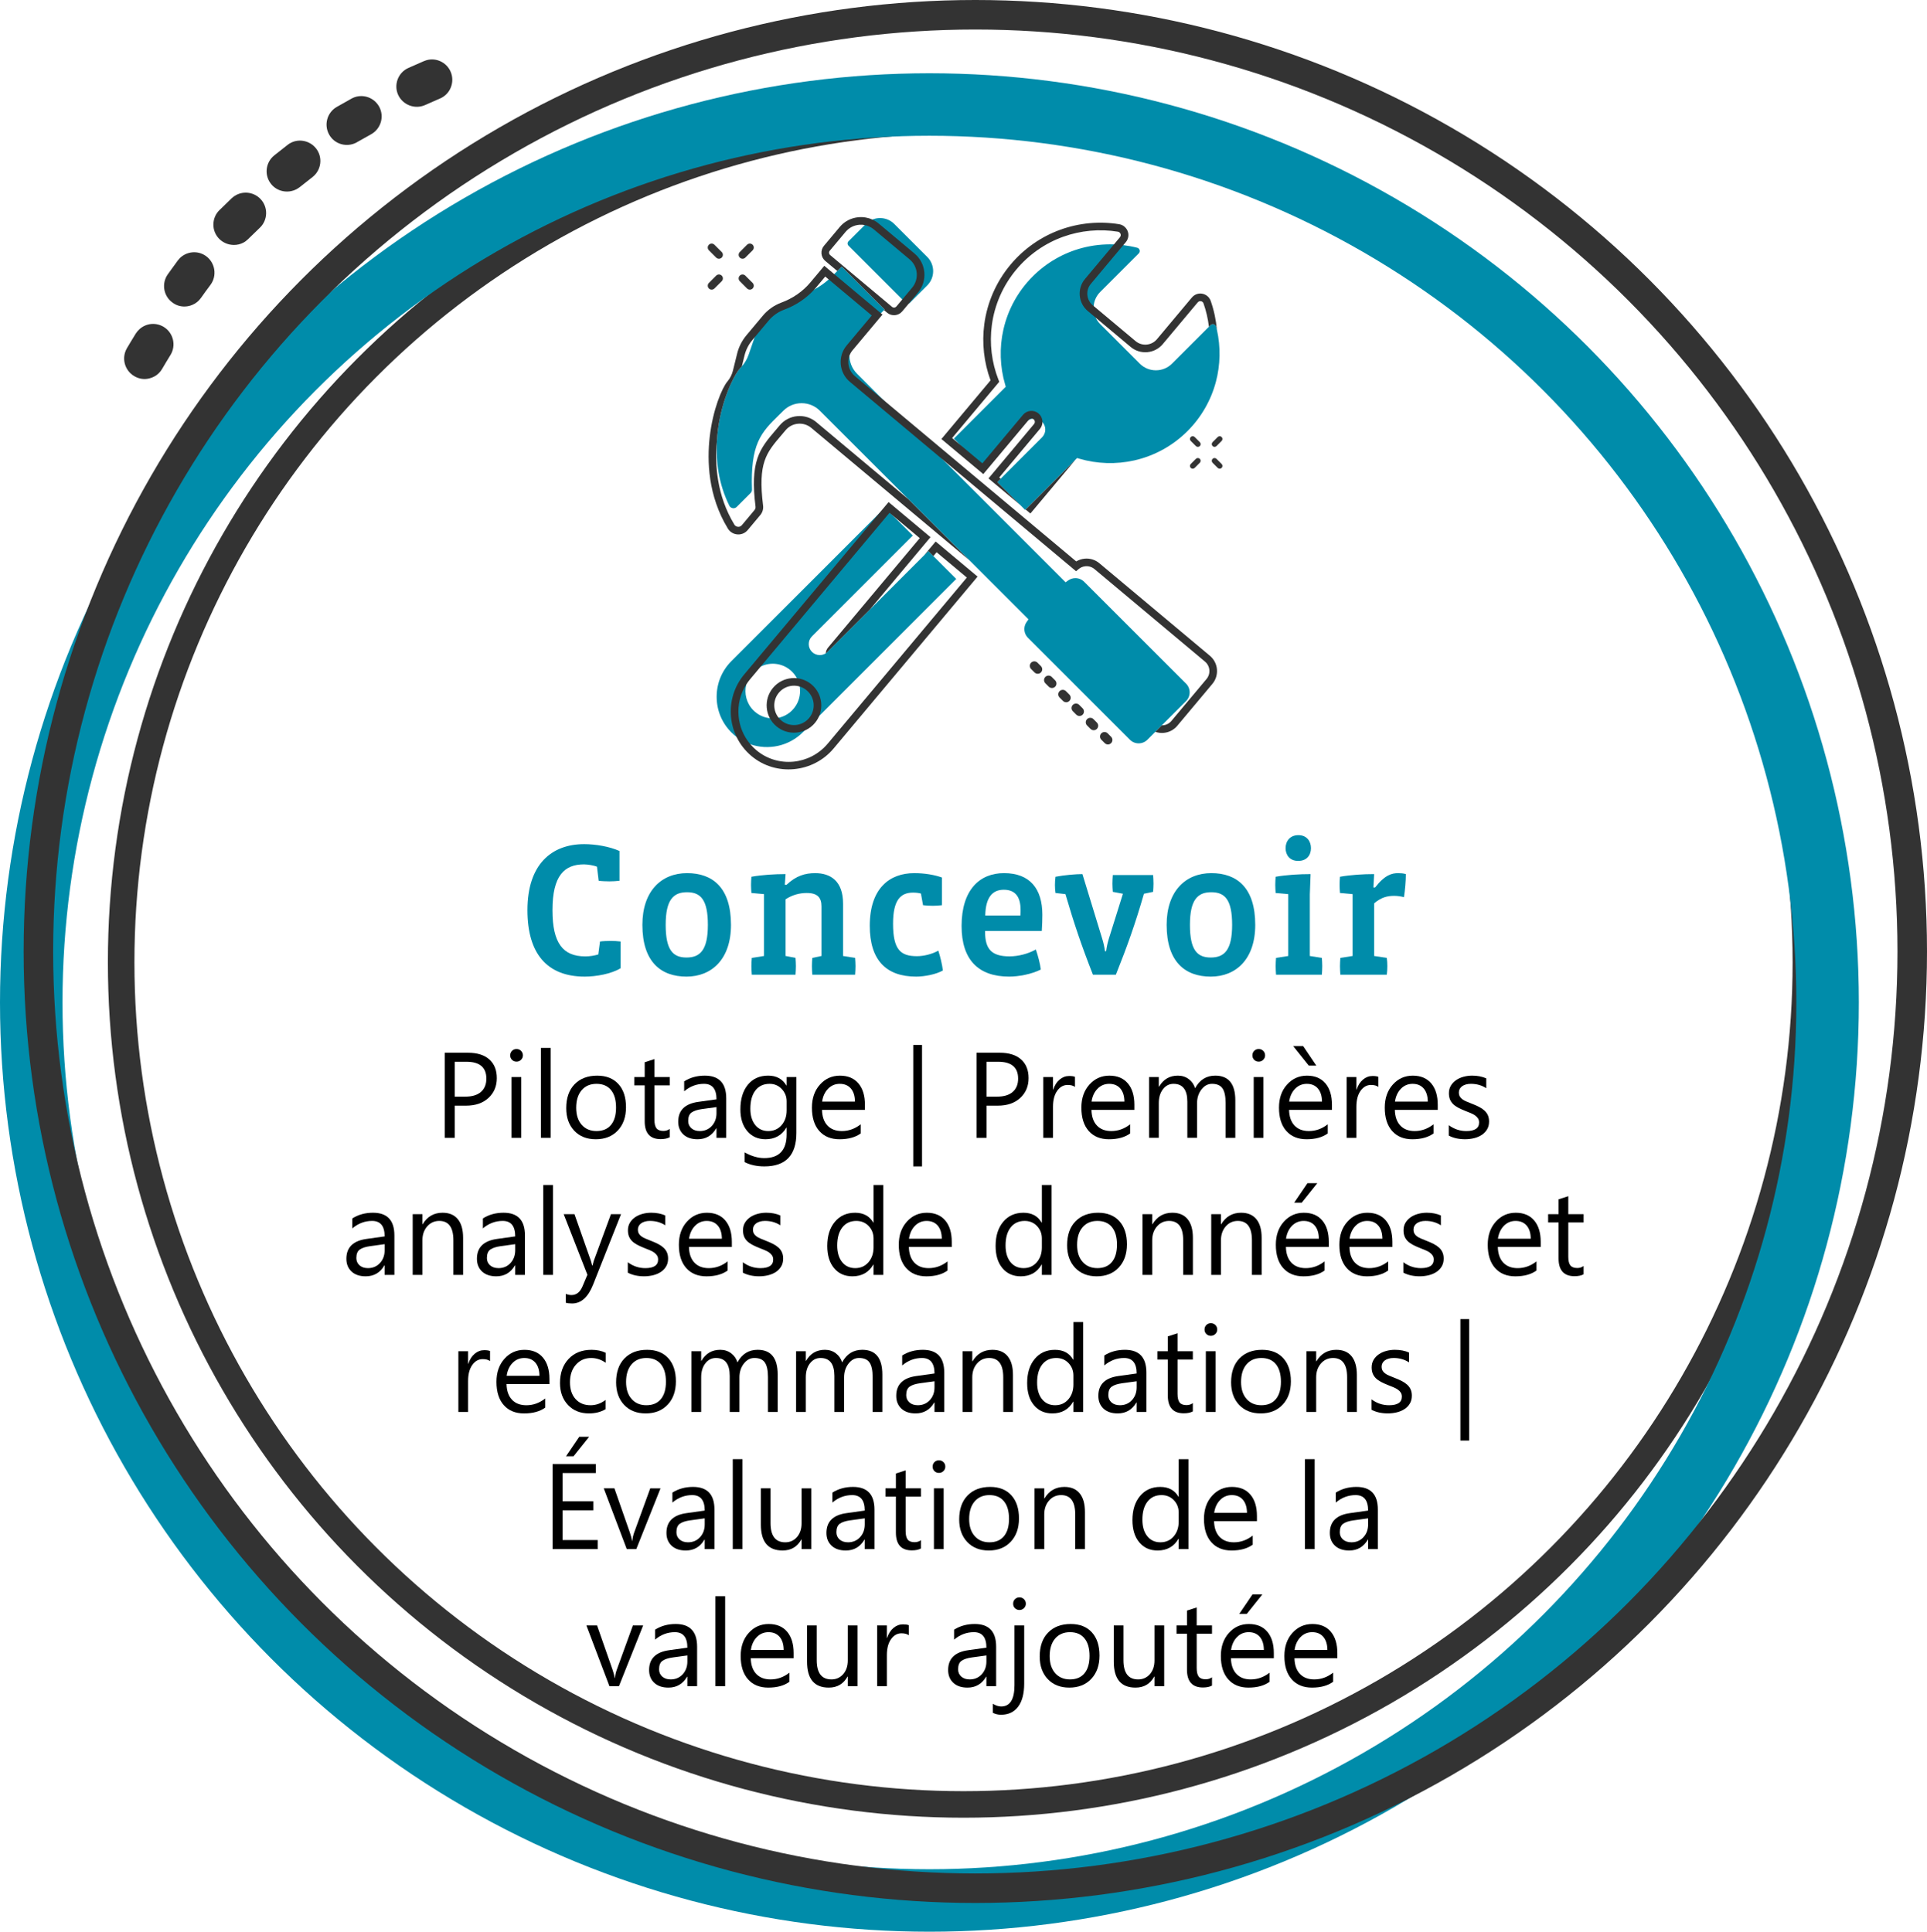 <?xml version="1.0" encoding="UTF-8"?>
<svg xmlns="http://www.w3.org/2000/svg" id="Ebene_2" data-name="Ebene 2" viewBox="0 0 222.053 222.642">
  <defs>
    <style>
      .cls-1 {
        fill: #008caa;
      }

      .cls-2 {
        fill: #333;
      }

      .cls-3 {
        stroke: #008caa;
        stroke-width: 7.202px;
      }

      .cls-3, .cls-4, .cls-5 {
        fill: none;
        stroke-miterlimit: 10;
      }

      .cls-4 {
        stroke-width: 3.402px;
      }

      .cls-4, .cls-5 {
        stroke: #333;
      }

      .cls-5 {
        stroke-width: 3.058px;
      }
    </style>
  </defs>
  <g>
    <path class="cls-2" d="M48.985,12.108c.573-.251,1.158-.51,1.731-.761,.056-.026,.111-.053,.155-.072,.496-.259,.884-.692,1.087-1.218,.225-.58,.218-1.224-.033-1.798-.469-1.079-1.68-1.65-2.807-1.311h0c-.095,.027-.193,.064-.281,.102-.594,.256-1.19,.522-1.775,.78-1.181,.524-1.716,1.921-1.183,3.104,.538,1.164,1.925,1.698,3.106,1.174h0Z"></path>
    <path class="cls-2" d="M41.057,16.438l.069-.043c.547-.307,1.095-.623,1.651-.928,1.128-.635,1.532-2.063,.906-3.189-.566-1.003-1.756-1.45-2.834-1.07-.118,.041-.241,.102-.355,.164-.57,.321-1.14,.642-1.686,.949-1.121,.647-1.516,2.077-.871,3.207,.614,1.093,2.004,1.489,3.119,.91h0Z"></path>
    <path class="cls-2" d="M34.161,21.811c.125-.07,.252-.148,.372-.239,.462-.366,.947-.747,1.48-1.166,1.018-.799,1.207-2.278,.407-3.296-.685-.873-1.904-1.159-2.891-.658-.144,.065-.273,.153-.396,.253-.556,.433-1.055,.83-1.528,1.204-1.011,.811-1.179,2.285-.368,3.295,.702,.886,1.943,1.118,2.923,.607h0Z"></path>
    <path class="cls-2" d="M26.929,28.233c.395,.004,.772-.086,1.11-.264,.202-.101,.384-.246,.55-.405l.129-.128c.41-.398,.82-.797,1.216-1.178,.94-.887,.983-2.38,.087-3.322-.714-.751-1.854-.949-2.776-.473-.202,.101-.38,.227-.545,.386-.421,.405-.854,.818-1.28,1.242l-.127,.119c-.449,.439-.695,1.024-.704,1.654s.237,1.222,.676,1.671c.45,.442,1.035,.688,1.666,.697h0Z"></path>
    <path class="cls-2" d="M21.654,35.291c.186-.035,.365-.082,.532-.162,.395-.165,.727-.443,.978-.799,.311-.441,.664-.932,1.094-1.503,.767-1.036,.55-2.511-.484-3.288-.833-.621-1.961-.618-2.797-.004-.19,.134-.348,.304-.49,.488-.449,.607-.829,1.131-1.156,1.598-.743,1.062-.493,2.524,.568,3.268,.505,.376,1.135,.514,1.755,.402h0Z"></path>
    <path class="cls-2" d="M17.252,43.603c.179-.047,.353-.115,.522-.204,.373-.199,.691-.5,.909-.884,.266-.462,.586-.98,.958-1.595,.682-1.096,.341-2.55-.764-3.235-.891-.545-2.001-.45-2.785,.237-.175,.157-.324,.329-.45,.527-.397,.639-.725,1.194-1.019,1.689-.649,1.123-.273,2.556,.848,3.215,.546,.326,1.178,.415,1.781,.25h0Z"></path>
  </g>
  <g>
    <circle class="cls-5" cx="111.029" cy="110.905" r="97.068"></circle>
    <circle class="cls-3" cx="107.099" cy="115.543" r="103.498"></circle>
    <circle class="cls-4" cx="112.388" cy="109.665" r="107.964"></circle>
  </g>
  <g>
    <path class="cls-1" d="M71.518,111.592c-1.078,.66-2.839,.968-4.137,.968-4.335,0-6.602-2.641-6.602-7.657,0-5.303,2.795-7.613,6.535-7.613,1.276,0,2.904,.264,4.07,.792v3.433c-.33,.044-.857,.066-1.166,.066-.33,0-.924-.022-1.232-.066l-.197-1.628c-.33-.132-1.034-.264-1.496-.264-2.245,0-3.631,1.276-3.631,5.281,0,3.807,1.21,5.325,3.784,5.325,.551,0,1.013-.088,1.496-.22l.198-1.496c.309-.044,.902-.066,1.232-.066,.308,0,.836,.022,1.145,.066v3.081Z"></path>
    <path class="cls-1" d="M79.106,112.56c-2.948,0-5.082-1.694-5.082-5.963,0-3.917,2.2-5.963,5.148-5.963,2.927,0,5.061,1.65,5.061,5.963,0,3.96-2.222,5.963-5.127,5.963Zm.066-9.726c-1.54,0-2.464,.814-2.464,3.763,0,2.904,.836,3.762,2.397,3.762,1.541,0,2.465-.814,2.465-3.762,0-2.905-.836-3.763-2.398-3.763Z"></path>
    <path class="cls-1" d="M98.534,112.34h-4.929c-.022-.309-.044-.683-.044-.99,0-.309,.021-.639,.044-.946l1.056-.22v-5.721c0-.99-.439-1.541-1.694-1.541-.88,0-1.694,.242-2.442,.726v6.535l1.145,.22c.021,.308,.044,.638,.044,.946,0,.308-.022,.682-.044,.99h-5.039c-.021-.309-.044-.683-.044-.99,0-.309,.022-.639,.044-.946l1.408-.22v-7.129l-1.452-.132c-.021-.264-.044-.616-.044-.924,0-.308,.022-.682,.044-.946,1.21-.22,2.685-.308,3.938-.308l-.088,1.232h.198c1.122-1.056,2.156-1.342,3.301-1.342,1.76,0,3.212,.902,3.212,3.521v6.029l1.387,.22c.021,.308,.044,.66,.044,.946,0,.308-.022,.682-.044,.99Z"></path>
    <path class="cls-1" d="M105.572,112.56c-3.477,0-5.347-1.915-5.347-5.853,0-4.312,2.267-6.073,5.127-6.073,1.188,0,2.354,.198,3.19,.506v3.19c-.308,.044-.748,.066-1.056,.066-.353,0-.814-.022-1.123-.066l-.241-1.342c-.221-.066-.551-.11-.902-.11-1.475,0-2.311,.88-2.311,3.586,0,3.015,.88,3.741,2.75,3.741,.771,0,1.717-.22,2.465-.638,.22,.66,.44,1.584,.528,2.289-.814,.462-2.156,.704-3.081,.704Z"></path>
    <path class="cls-1" d="M120.048,107.301h-6.535v.088c0,1.98,.727,2.838,2.816,2.838,.99,0,2.135-.286,3.036-.792,.242,.704,.484,1.606,.572,2.31-1.1,.551-2.574,.814-3.652,.814-3.543,0-5.479-1.937-5.479-5.831,0-4.203,2.112-6.095,4.885-6.095,2.992,0,4.422,1.804,4.422,4.796,0,.506-.021,1.298-.065,1.871Zm-6.513-1.782h4.048c.022-.176,.022-.462,.022-.638,0-1.628-.704-2.333-1.937-2.333-1.276,0-2.09,.836-2.134,2.971Z"></path>
    <path class="cls-1" d="M132.874,102.79l-1.057,.22c-.989,3.433-1.914,6.029-3.234,9.33h-2.64c-1.299-3.301-2.179-5.897-3.169-9.286l-1.145-.132c-.044-.242-.065-.616-.065-.924,0-.308,.021-.682,.065-.946,1.013-.198,2.377-.308,3.103-.308l2.289,7.481c.132,.418,.241,.902,.308,1.408h.132c.066-.528,.176-.99,.309-1.43l1.628-5.193-1.166-.22c-.022-.308-.044-.638-.044-.946s.021-.682,.044-.99h4.643c.021,.308,.044,.682,.044,.99s-.022,.638-.044,.946Z"></path>
    <path class="cls-1" d="M139.517,112.56c-2.948,0-5.082-1.694-5.082-5.963,0-3.917,2.2-5.963,5.148-5.963,2.927,0,5.061,1.65,5.061,5.963,0,3.96-2.222,5.963-5.127,5.963Zm.066-9.726c-1.54,0-2.464,.814-2.464,3.763,0,2.904,.836,3.762,2.397,3.762,1.541,0,2.465-.814,2.465-3.762,0-2.905-.836-3.763-2.398-3.763Z"></path>
    <path class="cls-1" d="M152.322,112.34h-5.281c-.021-.309-.044-.683-.044-.99,0-.309,.022-.639,.044-.946l1.408-.22v-7.129l-1.452-.132c-.021-.264-.044-.638-.044-.946,0-.308,.022-.66,.044-.924,1.21-.22,2.772-.308,4.026-.308l-.088,2.333v7.107l1.387,.22c.021,.308,.044,.638,.044,.946,0,.308-.022,.682-.044,.99Zm-2.729-13.114c-.969,0-1.452-.682-1.452-1.474,0-.771,.483-1.497,1.474-1.497s1.452,.726,1.452,1.497c0,.814-.483,1.474-1.474,1.474Z"></path>
    <path class="cls-1" d="M161.782,103.406c-.309-.088-.727-.154-1.122-.154-.771,0-1.475,.154-2.311,.858v6.073l1.452,.22c.044,.308,.065,.638,.065,.946,0,.308-.021,.682-.065,.99h-5.347c-.022-.309-.044-.683-.044-.99,0-.309,.021-.639,.044-.946l1.408-.22v-7.129l-1.452-.132c-.022-.264-.044-.638-.044-.946,0-.308,.021-.66,.044-.924,1.21-.22,2.684-.308,3.938-.308l-.088,1.54h.197c1.145-1.474,1.959-1.65,2.663-1.65,.242,0,.616,.022,.88,.11,0,.792-.088,1.826-.22,2.663Z"></path>
    <path d="M52.402,127.435v3.705h-1.148v-9.803h2.693c1.048,0,1.86,.256,2.437,.766,.577,.511,.865,1.23,.865,2.16s-.32,1.691-.961,2.283c-.64,.593-1.505,.889-2.594,.889h-1.292Zm0-5.059v4.02h1.203c.793,0,1.397-.181,1.814-.543s.626-.874,.626-1.535c0-1.294-.766-1.941-2.297-1.941h-1.347Z"></path>
    <path d="M59.518,122.362c-.201,0-.372-.068-.513-.205-.142-.137-.212-.31-.212-.52,0-.209,.07-.384,.212-.522,.141-.14,.312-.209,.513-.209,.205,0,.379,.069,.522,.209,.144,.139,.216,.313,.216,.522,0,.201-.072,.372-.216,.513-.144,.142-.317,.212-.522,.212Zm.547,8.777h-1.121v-7h1.121v7Z"></path>
    <path d="M63.455,131.14h-1.121v-10.363h1.121v10.363Z"></path>
    <path d="M68.651,131.304c-1.035,0-1.86-.327-2.479-.98-.617-.654-.926-1.521-.926-2.602,0-1.176,.321-2.094,.964-2.755,.643-.66,1.511-.991,2.604-.991,1.043,0,1.858,.321,2.443,.964,.586,.643,.879,1.534,.879,2.673,0,1.117-.315,2.011-.947,2.684-.631,.672-1.478,1.008-2.539,1.008Zm.082-6.385c-.721,0-1.29,.245-1.709,.735-.42,.489-.629,1.165-.629,2.026,0,.83,.212,1.483,.636,1.962s.991,.718,1.702,.718c.725,0,1.281-.234,1.671-.704,.39-.469,.585-1.137,.585-2.003,0-.875-.195-1.549-.585-2.023-.39-.474-.946-.711-1.671-.711Z"></path>
    <path d="M77.175,131.071c-.265,.146-.613,.219-1.046,.219-1.227,0-1.839-.684-1.839-2.051v-4.143h-1.203v-.957h1.203v-1.709l1.121-.362v2.071h1.764v.957h-1.764v3.944c0,.47,.079,.805,.239,1.005,.159,.201,.424,.301,.793,.301,.282,0,.526-.077,.731-.232v.957Z"></path>
    <path d="M83.683,131.14h-1.121v-1.094h-.027c-.488,.839-1.206,1.258-2.153,1.258-.697,0-1.243-.185-1.638-.554-.394-.369-.591-.858-.591-1.47,0-1.308,.77-2.068,2.311-2.283l2.099-.294c0-1.189-.481-1.784-1.442-1.784-.844,0-1.604,.287-2.283,.861v-1.148c.688-.438,1.48-.656,2.379-.656,1.645,0,2.468,.871,2.468,2.611v4.553Zm-1.121-3.541l-1.688,.232c-.52,.073-.912,.202-1.176,.387-.265,.185-.396,.512-.396,.98,0,.342,.122,.621,.365,.838,.244,.216,.568,.324,.975,.324,.556,0,1.015-.194,1.377-.584s.544-.883,.544-1.48v-.697Z"></path>
    <path d="M91.77,130.579c0,2.57-1.23,3.855-3.691,3.855-.866,0-1.623-.164-2.27-.492v-1.121c.788,.438,1.54,.656,2.256,.656,1.723,0,2.584-.916,2.584-2.748v-.766h-.027c-.533,.894-1.336,1.34-2.406,1.34-.871,0-1.571-.311-2.103-.933-.53-.622-.796-1.457-.796-2.506,0-1.189,.286-2.135,.857-2.837,.572-.701,1.354-1.053,2.349-1.053,.943,0,1.643,.379,2.099,1.135h.027v-.971h1.121v6.439Zm-1.121-2.604v-1.032c0-.556-.188-1.032-.564-1.429s-.844-.595-1.404-.595c-.693,0-1.235,.252-1.627,.756-.393,.503-.588,1.209-.588,2.115,0,.779,.188,1.402,.563,1.87,.376,.467,.874,.7,1.494,.7,.629,0,1.141-.223,1.534-.67,.395-.446,.592-1.019,.592-1.716Z"></path>
    <path d="M99.665,127.92h-4.942c.018,.779,.228,1.381,.629,1.805,.4,.424,.952,.636,1.654,.636,.788,0,1.513-.26,2.174-.779v1.053c-.615,.447-1.429,.67-2.44,.67-.989,0-1.767-.317-2.331-.953-.565-.636-.848-1.53-.848-2.684,0-1.089,.309-1.977,.926-2.662,.618-.687,1.385-1.029,2.301-1.029s1.624,.297,2.126,.889c.501,.593,.752,1.415,.752,2.468v.588Zm-1.148-.95c-.005-.646-.161-1.15-.469-1.511-.308-.359-.734-.54-1.281-.54-.529,0-.978,.189-1.347,.567-.369,.379-.598,.873-.684,1.483h3.78Z"></path>
    <path d="M106.248,134.435h-1.012v-14h1.012v14Z"></path>
    <path d="M113.679,127.435v3.705h-1.148v-9.803h2.693c1.048,0,1.86,.256,2.437,.766,.577,.511,.865,1.23,.865,2.16s-.32,1.691-.961,2.283c-.64,.593-1.505,.889-2.594,.889h-1.292Zm0-5.059v4.02h1.203c.793,0,1.397-.181,1.814-.543s.626-.874,.626-1.535c0-1.294-.766-1.941-2.297-1.941h-1.347Z"></path>
    <path d="M123.871,125.274c-.196-.15-.479-.226-.848-.226-.479,0-.879,.226-1.2,.677s-.481,1.066-.481,1.846v3.568h-1.121v-7h1.121v1.442h.027c.159-.492,.403-.876,.731-1.151,.328-.276,.694-.414,1.101-.414,.291,0,.515,.032,.67,.096v1.162Z"></path>
    <path d="M130.714,127.92h-4.942c.018,.779,.228,1.381,.629,1.805,.4,.424,.952,.636,1.654,.636,.788,0,1.513-.26,2.174-.779v1.053c-.615,.447-1.429,.67-2.44,.67-.989,0-1.767-.317-2.331-.953-.565-.636-.848-1.53-.848-2.684,0-1.089,.309-1.977,.926-2.662,.618-.687,1.385-1.029,2.301-1.029s1.624,.297,2.126,.889c.501,.593,.752,1.415,.752,2.468v.588Zm-1.148-.95c-.005-.646-.161-1.15-.469-1.511-.308-.359-.734-.54-1.281-.54-.529,0-.978,.189-1.347,.567-.369,.379-.598,.873-.684,1.483h3.78Z"></path>
    <path d="M142.349,131.14h-1.121v-4.02c0-.774-.12-1.335-.359-1.682-.239-.346-.642-.52-1.206-.52-.479,0-.886,.219-1.221,.656s-.502,.962-.502,1.572v3.992h-1.121v-4.156c0-1.376-.531-2.064-1.593-2.064-.492,0-.898,.206-1.217,.619-.319,.412-.479,.949-.479,1.609v3.992h-1.121v-7h1.121v1.107h.027c.496-.848,1.221-1.271,2.174-1.271,.479,0,.896,.134,1.251,.4s.599,.616,.731,1.049c.52-.966,1.294-1.449,2.324-1.449,1.54,0,2.311,.95,2.311,2.851v4.313Z"></path>
    <path d="M145.042,122.362c-.201,0-.372-.068-.513-.205-.142-.137-.212-.31-.212-.52,0-.209,.07-.384,.212-.522,.141-.14,.312-.209,.513-.209,.205,0,.379,.069,.522,.209,.144,.139,.216,.313,.216,.522,0,.201-.072,.372-.216,.513-.144,.142-.317,.212-.522,.212Zm.547,8.777h-1.121v-7h1.121v7Z"></path>
    <path d="M153.485,127.92h-4.942c.018,.779,.228,1.381,.629,1.805,.4,.424,.952,.636,1.654,.636,.788,0,1.513-.26,2.174-.779v1.053c-.615,.447-1.429,.67-2.44,.67-.989,0-1.767-.317-2.331-.953-.565-.636-.848-1.53-.848-2.684,0-1.089,.309-1.977,.926-2.662,.618-.687,1.385-1.029,2.301-1.029s1.624,.297,2.126,.889c.501,.593,.752,1.415,.752,2.468v.588Zm-1.148-.95c-.005-.646-.161-1.15-.469-1.511-.308-.359-.734-.54-1.281-.54-.529,0-.978,.189-1.347,.567-.369,.379-.598,.873-.684,1.483h3.78Zm-.656-4.156h-.868l-1.791-2.242h1.148l1.511,2.242Z"></path>
    <path d="M158.83,125.274c-.196-.15-.479-.226-.848-.226-.479,0-.879,.226-1.2,.677s-.481,1.066-.481,1.846v3.568h-1.121v-7h1.121v1.442h.027c.159-.492,.403-.876,.731-1.151,.328-.276,.694-.414,1.101-.414,.291,0,.515,.032,.67,.096v1.162Z"></path>
    <path d="M165.673,127.92h-4.942c.018,.779,.228,1.381,.629,1.805,.4,.424,.952,.636,1.654,.636,.788,0,1.513-.26,2.174-.779v1.053c-.615,.447-1.429,.67-2.44,.67-.989,0-1.767-.317-2.331-.953-.565-.636-.848-1.53-.848-2.684,0-1.089,.309-1.977,.926-2.662,.618-.687,1.385-1.029,2.301-1.029s1.624,.297,2.126,.889c.501,.593,.752,1.415,.752,2.468v.588Zm-1.148-.95c-.005-.646-.161-1.15-.469-1.511-.308-.359-.734-.54-1.281-.54-.529,0-.978,.189-1.347,.567-.369,.379-.598,.873-.684,1.483h3.78Z"></path>
    <path d="M166.945,130.887v-1.203c.61,.451,1.282,.677,2.017,.677,.984,0,1.477-.328,1.477-.984,0-.187-.042-.345-.127-.475-.084-.13-.198-.245-.342-.346-.144-.1-.312-.19-.506-.27-.193-.08-.402-.163-.625-.25-.311-.123-.582-.247-.817-.372-.234-.126-.431-.267-.588-.424s-.275-.336-.355-.537c-.079-.2-.119-.435-.119-.704,0-.328,.075-.618,.226-.871s.351-.465,.602-.636c.25-.171,.536-.3,.857-.387,.321-.086,.653-.13,.995-.13,.605,0,1.148,.105,1.627,.314v1.135c-.516-.337-1.107-.506-1.777-.506-.21,0-.399,.024-.567,.072-.169,.048-.313,.115-.435,.201-.12,.087-.214,.19-.28,.312-.065,.12-.099,.254-.099,.399,0,.183,.033,.335,.099,.458,.066,.123,.163,.232,.291,.328,.127,.096,.282,.183,.465,.26,.182,.078,.39,.162,.622,.253,.31,.119,.588,.24,.834,.366,.246,.125,.455,.267,.629,.424,.173,.157,.307,.338,.399,.543,.094,.205,.141,.449,.141,.731,0,.347-.076,.647-.229,.902-.152,.256-.356,.468-.611,.636-.256,.169-.55,.294-.882,.376-.333,.082-.682,.123-1.046,.123-.721,0-1.345-.139-1.873-.417Z"></path>
    <path d="M45.443,146.939h-1.121v-1.094h-.027c-.488,.839-1.206,1.258-2.153,1.258-.697,0-1.243-.185-1.638-.554-.394-.369-.591-.858-.591-1.47,0-1.308,.77-2.068,2.311-2.283l2.099-.294c0-1.189-.481-1.784-1.442-1.784-.844,0-1.604,.287-2.283,.861v-1.148c.688-.438,1.48-.656,2.379-.656,1.645,0,2.468,.871,2.468,2.611v4.553Zm-1.121-3.541l-1.688,.232c-.52,.073-.912,.202-1.176,.387-.265,.185-.396,.512-.396,.98,0,.342,.122,.621,.365,.838,.244,.216,.568,.324,.975,.324,.556,0,1.015-.194,1.377-.584s.544-.883,.544-1.48v-.697Z"></path>
    <path d="M53.366,146.939h-1.121v-3.992c0-1.485-.543-2.229-1.627-2.229-.561,0-1.024,.211-1.392,.633-.366,.421-.55,.953-.55,1.596v3.992h-1.121v-7h1.121v1.162h.027c.528-.884,1.294-1.326,2.297-1.326,.766,0,1.351,.247,1.757,.742,.405,.494,.608,1.209,.608,2.143v4.279Z"></path>
    <path d="M60.489,146.939h-1.121v-1.094h-.027c-.488,.839-1.206,1.258-2.153,1.258-.697,0-1.243-.185-1.638-.554-.394-.369-.591-.858-.591-1.47,0-1.308,.77-2.068,2.311-2.283l2.099-.294c0-1.189-.481-1.784-1.442-1.784-.844,0-1.604,.287-2.283,.861v-1.148c.688-.438,1.48-.656,2.379-.656,1.645,0,2.468,.871,2.468,2.611v4.553Zm-1.121-3.541l-1.688,.232c-.52,.073-.912,.202-1.176,.387-.265,.185-.396,.512-.396,.98,0,.342,.122,.621,.365,.838,.244,.216,.568,.324,.975,.324,.556,0,1.015-.194,1.377-.584s.544-.883,.544-1.48v-.697Z"></path>
    <path d="M63.722,146.939h-1.121v-10.363h1.121v10.363Z"></path>
    <path d="M71.563,139.939l-3.22,8.121c-.574,1.449-1.381,2.174-2.42,2.174-.292,0-.536-.029-.731-.089v-1.005c.241,.082,.462,.123,.663,.123,.564,0,.988-.337,1.271-1.012l.561-1.326-2.734-6.986h1.244l1.894,5.387c.022,.068,.07,.246,.144,.533h.041c.022-.109,.068-.282,.137-.52l1.989-5.4h1.162Z"></path>
    <path d="M72.342,146.686v-1.203c.61,.451,1.282,.677,2.017,.677,.984,0,1.477-.328,1.477-.984,0-.187-.042-.345-.127-.475-.084-.13-.198-.245-.342-.346-.144-.1-.312-.19-.506-.27-.193-.08-.402-.163-.625-.25-.311-.123-.582-.247-.817-.372-.234-.126-.431-.267-.588-.424s-.275-.336-.355-.537c-.079-.2-.119-.435-.119-.704,0-.328,.075-.618,.226-.871s.351-.465,.602-.636c.25-.171,.536-.3,.857-.387,.321-.086,.653-.13,.995-.13,.605,0,1.148,.105,1.627,.314v1.135c-.516-.337-1.107-.506-1.777-.506-.21,0-.399,.024-.567,.072-.169,.048-.313,.115-.435,.201-.12,.087-.214,.19-.28,.312-.065,.12-.099,.254-.099,.399,0,.183,.033,.335,.099,.458,.066,.123,.163,.232,.291,.328,.127,.096,.282,.183,.465,.26,.182,.078,.39,.162,.622,.253,.31,.119,.588,.24,.834,.366,.246,.125,.455,.267,.629,.424,.173,.157,.307,.338,.399,.543,.094,.205,.141,.449,.141,.731,0,.347-.076,.647-.229,.902-.152,.256-.356,.468-.611,.636-.256,.169-.55,.294-.882,.376-.333,.082-.682,.123-1.046,.123-.721,0-1.345-.139-1.873-.417Z"></path>
    <path d="M84.332,143.72h-4.942c.018,.779,.228,1.381,.629,1.805,.4,.424,.952,.636,1.654,.636,.788,0,1.513-.26,2.174-.779v1.053c-.615,.447-1.429,.67-2.44,.67-.989,0-1.767-.317-2.331-.953-.565-.636-.848-1.53-.848-2.684,0-1.089,.309-1.977,.926-2.662,.618-.687,1.385-1.029,2.301-1.029s1.624,.297,2.126,.889c.501,.593,.752,1.415,.752,2.468v.588Zm-1.148-.95c-.005-.646-.161-1.15-.469-1.511-.308-.359-.734-.54-1.281-.54-.529,0-.978,.189-1.347,.567-.369,.379-.598,.873-.684,1.483h3.78Z"></path>
    <path d="M85.604,146.686v-1.203c.61,.451,1.282,.677,2.017,.677,.984,0,1.477-.328,1.477-.984,0-.187-.042-.345-.127-.475-.084-.13-.198-.245-.342-.346-.144-.1-.312-.19-.506-.27-.193-.08-.402-.163-.625-.25-.311-.123-.582-.247-.817-.372-.234-.126-.431-.267-.588-.424s-.275-.336-.355-.537c-.079-.2-.119-.435-.119-.704,0-.328,.075-.618,.226-.871s.351-.465,.602-.636c.25-.171,.536-.3,.857-.387,.321-.086,.653-.13,.995-.13,.605,0,1.148,.105,1.627,.314v1.135c-.516-.337-1.107-.506-1.777-.506-.21,0-.399,.024-.567,.072-.169,.048-.313,.115-.435,.201-.12,.087-.214,.19-.28,.312-.065,.12-.099,.254-.099,.399,0,.183,.033,.335,.099,.458,.066,.123,.163,.232,.291,.328,.127,.096,.282,.183,.465,.26,.182,.078,.39,.162,.622,.253,.31,.119,.588,.24,.834,.366,.246,.125,.455,.267,.629,.424,.173,.157,.307,.338,.399,.543,.094,.205,.141,.449,.141,.731,0,.347-.076,.647-.229,.902-.152,.256-.356,.468-.611,.636-.256,.169-.55,.294-.882,.376-.333,.082-.682,.123-1.046,.123-.721,0-1.345-.139-1.873-.417Z"></path>
    <path d="M101.778,146.939h-1.121v-1.189h-.027c-.52,.902-1.322,1.354-2.406,1.354-.88,0-1.583-.313-2.109-.939-.526-.627-.789-1.48-.789-2.561,0-1.157,.291-2.085,.875-2.782,.583-.697,1.36-1.046,2.331-1.046,.961,0,1.661,.379,2.099,1.135h.027v-4.334h1.121v10.363Zm-1.121-3.165v-1.032c0-.564-.188-1.043-.561-1.436-.374-.392-.848-.588-1.422-.588-.684,0-1.222,.251-1.613,.752-.393,.502-.588,1.194-.588,2.078,0,.807,.188,1.443,.563,1.911,.376,.467,.881,.7,1.515,.7,.624,0,1.131-.226,1.521-.677s.585-1.021,.585-1.709Z"></path>
    <path d="M109.673,143.72h-4.942c.018,.779,.228,1.381,.629,1.805,.4,.424,.952,.636,1.654,.636,.788,0,1.513-.26,2.174-.779v1.053c-.615,.447-1.429,.67-2.44,.67-.989,0-1.767-.317-2.331-.953-.565-.636-.848-1.53-.848-2.684,0-1.089,.309-1.977,.926-2.662,.618-.687,1.385-1.029,2.301-1.029s1.624,.297,2.126,.889c.501,.593,.752,1.415,.752,2.468v.588Zm-1.148-.95c-.005-.646-.161-1.15-.469-1.511-.308-.359-.734-.54-1.281-.54-.529,0-.978,.189-1.347,.567-.369,.379-.598,.873-.684,1.483h3.78Z"></path>
    <path d="M121.178,146.939h-1.121v-1.189h-.027c-.52,.902-1.322,1.354-2.406,1.354-.88,0-1.583-.313-2.109-.939-.526-.627-.789-1.48-.789-2.561,0-1.157,.291-2.085,.875-2.782,.583-.697,1.36-1.046,2.331-1.046,.961,0,1.661,.379,2.099,1.135h.027v-4.334h1.121v10.363Zm-1.121-3.165v-1.032c0-.564-.188-1.043-.561-1.436-.374-.392-.848-.588-1.422-.588-.684,0-1.222,.251-1.613,.752-.393,.502-.588,1.194-.588,2.078,0,.807,.188,1.443,.563,1.911,.376,.467,.881,.7,1.515,.7,.624,0,1.131-.226,1.521-.677s.585-1.021,.585-1.709Z"></path>
    <path d="M126.373,147.103c-1.035,0-1.86-.327-2.479-.98-.617-.654-.926-1.521-.926-2.602,0-1.176,.321-2.094,.964-2.755,.643-.66,1.511-.991,2.604-.991,1.043,0,1.858,.321,2.443,.964,.586,.643,.879,1.534,.879,2.673,0,1.117-.315,2.011-.947,2.684-.631,.672-1.478,1.008-2.539,1.008Zm.082-6.385c-.721,0-1.29,.245-1.709,.735-.42,.489-.629,1.165-.629,2.026,0,.83,.212,1.483,.636,1.962s.991,.718,1.702,.718c.725,0,1.281-.234,1.671-.704,.39-.469,.585-1.137,.585-2.003,0-.875-.195-1.549-.585-2.023-.39-.474-.946-.711-1.671-.711Z"></path>
    <path d="M137.461,146.939h-1.121v-3.992c0-1.485-.543-2.229-1.627-2.229-.561,0-1.024,.211-1.392,.633-.366,.421-.55,.953-.55,1.596v3.992h-1.121v-7h1.121v1.162h.027c.528-.884,1.294-1.326,2.297-1.326,.766,0,1.351,.247,1.757,.742,.405,.494,.608,1.209,.608,2.143v4.279Z"></path>
    <path d="M145.384,146.939h-1.121v-3.992c0-1.485-.543-2.229-1.627-2.229-.561,0-1.024,.211-1.392,.633-.366,.421-.55,.953-.55,1.596v3.992h-1.121v-7h1.121v1.162h.027c.528-.884,1.294-1.326,2.297-1.326,.766,0,1.351,.247,1.757,.742,.405,.494,.608,1.209,.608,2.143v4.279Z"></path>
    <path d="M153.122,143.72h-4.942c.018,.779,.228,1.381,.629,1.805,.4,.424,.952,.636,1.654,.636,.788,0,1.513-.26,2.174-.779v1.053c-.615,.447-1.429,.67-2.44,.67-.989,0-1.767-.317-2.331-.953-.565-.636-.848-1.53-.848-2.684,0-1.089,.309-1.977,.926-2.662,.618-.687,1.385-1.029,2.301-1.029s1.624,.297,2.126,.889c.501,.593,.752,1.415,.752,2.468v.588Zm-1.148-.95c-.005-.646-.161-1.15-.469-1.511-.308-.359-.734-.54-1.281-.54-.529,0-.978,.189-1.347,.567-.369,.379-.598,.873-.684,1.483h3.78Zm-.178-6.398l-1.791,2.242h-.868l1.524-2.242h1.135Z"></path>
    <path d="M160.444,143.72h-4.942c.018,.779,.228,1.381,.629,1.805,.4,.424,.952,.636,1.654,.636,.788,0,1.513-.26,2.174-.779v1.053c-.615,.447-1.429,.67-2.44,.67-.989,0-1.767-.317-2.331-.953-.565-.636-.848-1.53-.848-2.684,0-1.089,.309-1.977,.926-2.662,.618-.687,1.385-1.029,2.301-1.029s1.624,.297,2.126,.889c.501,.593,.752,1.415,.752,2.468v.588Zm-1.148-.95c-.005-.646-.161-1.15-.469-1.511-.308-.359-.734-.54-1.281-.54-.529,0-.978,.189-1.347,.567-.369,.379-.598,.873-.684,1.483h3.78Z"></path>
    <path d="M161.715,146.686v-1.203c.61,.451,1.282,.677,2.017,.677,.984,0,1.477-.328,1.477-.984,0-.187-.042-.345-.127-.475-.084-.13-.198-.245-.342-.346-.144-.1-.312-.19-.506-.27-.193-.08-.402-.163-.625-.25-.311-.123-.582-.247-.817-.372-.234-.126-.431-.267-.588-.424s-.275-.336-.355-.537c-.079-.2-.119-.435-.119-.704,0-.328,.075-.618,.226-.871s.351-.465,.602-.636c.25-.171,.536-.3,.857-.387,.321-.086,.653-.13,.995-.13,.605,0,1.148,.105,1.627,.314v1.135c-.516-.337-1.107-.506-1.777-.506-.21,0-.399,.024-.567,.072-.169,.048-.313,.115-.435,.201-.12,.087-.214,.19-.28,.312-.065,.12-.099,.254-.099,.399,0,.183,.033,.335,.099,.458,.066,.123,.163,.232,.291,.328,.127,.096,.282,.183,.465,.26,.182,.078,.39,.162,.622,.253,.31,.119,.588,.24,.834,.366,.246,.125,.455,.267,.629,.424,.173,.157,.307,.338,.399,.543,.094,.205,.141,.449,.141,.731,0,.347-.076,.647-.229,.902-.152,.256-.356,.468-.611,.636-.256,.169-.55,.294-.882,.376-.333,.082-.682,.123-1.046,.123-.721,0-1.345-.139-1.873-.417Z"></path>
    <path d="M177.54,143.72h-4.942c.018,.779,.228,1.381,.629,1.805,.4,.424,.952,.636,1.654,.636,.788,0,1.513-.26,2.174-.779v1.053c-.615,.447-1.429,.67-2.44,.67-.989,0-1.767-.317-2.331-.953-.565-.636-.848-1.53-.848-2.684,0-1.089,.309-1.977,.926-2.662,.618-.687,1.385-1.029,2.301-1.029s1.624,.297,2.126,.889c.501,.593,.752,1.415,.752,2.468v.588Zm-1.148-.95c-.005-.646-.161-1.15-.469-1.511-.308-.359-.734-.54-1.281-.54-.529,0-.978,.189-1.347,.567-.369,.379-.598,.873-.684,1.483h3.78Z"></path>
    <path d="M182.483,146.871c-.265,.146-.613,.219-1.046,.219-1.227,0-1.839-.684-1.839-2.051v-4.143h-1.203v-.957h1.203v-1.709l1.121-.362v2.071h1.764v.957h-1.764v3.944c0,.47,.079,.805,.239,1.005,.159,.201,.424,.301,.793,.301,.282,0,.526-.077,.731-.232v.957Z"></path>
    <path d="M56.469,156.874c-.196-.15-.479-.226-.848-.226-.479,0-.879,.226-1.2,.677s-.481,1.066-.481,1.846v3.568h-1.121v-7h1.121v1.442h.027c.159-.492,.403-.876,.731-1.151,.328-.276,.694-.414,1.101-.414,.291,0,.515,.032,.67,.096v1.162Z"></path>
    <path d="M63.312,159.52h-4.942c.018,.779,.228,1.381,.629,1.805,.4,.424,.952,.636,1.654,.636,.788,0,1.513-.26,2.174-.779v1.053c-.615,.447-1.429,.67-2.44,.67-.989,0-1.767-.317-2.331-.953-.565-.636-.848-1.53-.848-2.684,0-1.089,.309-1.977,.926-2.662,.618-.687,1.385-1.029,2.301-1.029s1.624,.297,2.126,.889c.501,.593,.752,1.415,.752,2.468v.588Zm-1.148-.95c-.005-.646-.161-1.15-.469-1.511-.308-.359-.734-.54-1.281-.54-.529,0-.978,.189-1.347,.567-.369,.379-.598,.873-.684,1.483h3.78Z"></path>
    <path d="M69.779,162.418c-.538,.324-1.176,.485-1.914,.485-.998,0-1.804-.324-2.417-.974-.612-.649-.919-1.491-.919-2.526,0-1.152,.33-2.079,.991-2.778,.66-.7,1.542-1.05,2.646-1.05,.615,0,1.157,.114,1.627,.342v1.148c-.52-.364-1.076-.547-1.668-.547-.716,0-1.303,.257-1.761,.77s-.687,1.186-.687,2.02c0,.82,.215,1.468,.646,1.941,.431,.475,1.009,.711,1.733,.711,.61,0,1.185-.202,1.723-.608v1.066Z"></path>
    <path d="M74.4,162.903c-1.035,0-1.86-.327-2.479-.98-.617-.654-.926-1.521-.926-2.602,0-1.176,.321-2.094,.964-2.755,.643-.66,1.511-.991,2.604-.991,1.043,0,1.858,.321,2.443,.964,.586,.643,.879,1.534,.879,2.673,0,1.117-.315,2.011-.947,2.684-.631,.672-1.478,1.008-2.539,1.008Zm.082-6.385c-.721,0-1.29,.245-1.709,.735-.42,.489-.629,1.165-.629,2.026,0,.83,.212,1.483,.636,1.962s.991,.718,1.702,.718c.725,0,1.281-.234,1.671-.704,.39-.469,.585-1.137,.585-2.003,0-.875-.195-1.549-.585-2.023-.39-.474-.946-.711-1.671-.711Z"></path>
    <path d="M89.617,162.739h-1.121v-4.02c0-.774-.12-1.335-.359-1.682-.239-.346-.642-.52-1.206-.52-.479,0-.886,.219-1.221,.656s-.502,.962-.502,1.572v3.992h-1.121v-4.156c0-1.376-.531-2.064-1.593-2.064-.492,0-.898,.206-1.217,.619-.319,.412-.479,.949-.479,1.609v3.992h-1.121v-7h1.121v1.107h.027c.496-.848,1.221-1.271,2.174-1.271,.479,0,.896,.134,1.251,.4s.599,.616,.731,1.049c.52-.966,1.294-1.449,2.324-1.449,1.54,0,2.311,.95,2.311,2.851v4.313Z"></path>
    <path d="M101.675,162.739h-1.121v-4.02c0-.774-.12-1.335-.359-1.682-.239-.346-.642-.52-1.206-.52-.479,0-.886,.219-1.221,.656s-.502,.962-.502,1.572v3.992h-1.121v-4.156c0-1.376-.531-2.064-1.593-2.064-.492,0-.898,.206-1.217,.619-.319,.412-.479,.949-.479,1.609v3.992h-1.121v-7h1.121v1.107h.027c.496-.848,1.221-1.271,2.174-1.271,.479,0,.896,.134,1.251,.4s.599,.616,.731,1.049c.52-.966,1.294-1.449,2.324-1.449,1.54,0,2.311,.95,2.311,2.851v4.313Z"></path>
    <path d="M108.805,162.739h-1.121v-1.094h-.027c-.488,.839-1.206,1.258-2.153,1.258-.697,0-1.243-.185-1.638-.554-.394-.369-.591-.858-.591-1.47,0-1.308,.77-2.068,2.311-2.283l2.099-.294c0-1.189-.481-1.784-1.442-1.784-.844,0-1.604,.287-2.283,.861v-1.148c.688-.438,1.48-.656,2.379-.656,1.645,0,2.468,.871,2.468,2.611v4.553Zm-1.121-3.541l-1.688,.232c-.52,.073-.912,.202-1.176,.387-.265,.185-.396,.512-.396,.98,0,.342,.122,.621,.365,.838,.244,.216,.568,.324,.975,.324,.556,0,1.015-.194,1.377-.584s.544-.883,.544-1.48v-.697Z"></path>
    <path d="M116.728,162.739h-1.121v-3.992c0-1.485-.543-2.229-1.627-2.229-.561,0-1.024,.211-1.392,.633-.366,.421-.55,.953-.55,1.596v3.992h-1.121v-7h1.121v1.162h.027c.528-.884,1.294-1.326,2.297-1.326,.766,0,1.351,.247,1.757,.742,.405,.494,.608,1.209,.608,2.143v4.279Z"></path>
    <path d="M124.815,162.739h-1.121v-1.189h-.027c-.52,.902-1.322,1.354-2.406,1.354-.88,0-1.583-.313-2.109-.939-.526-.627-.789-1.48-.789-2.561,0-1.157,.291-2.085,.875-2.782,.583-.697,1.36-1.046,2.331-1.046,.961,0,1.661,.379,2.099,1.135h.027v-4.334h1.121v10.363Zm-1.121-3.165v-1.032c0-.564-.188-1.043-.561-1.436-.374-.392-.848-.588-1.422-.588-.684,0-1.222,.251-1.613,.752-.393,.502-.588,1.194-.588,2.078,0,.807,.188,1.443,.563,1.911,.376,.467,.881,.7,1.515,.7,.624,0,1.131-.226,1.521-.677s.585-1.021,.585-1.709Z"></path>
    <path d="M132.095,162.739h-1.121v-1.094h-.027c-.488,.839-1.206,1.258-2.153,1.258-.697,0-1.243-.185-1.638-.554-.394-.369-.591-.858-.591-1.47,0-1.308,.77-2.068,2.311-2.283l2.099-.294c0-1.189-.481-1.784-1.442-1.784-.844,0-1.604,.287-2.283,.861v-1.148c.688-.438,1.48-.656,2.379-.656,1.645,0,2.468,.871,2.468,2.611v4.553Zm-1.121-3.541l-1.688,.232c-.52,.073-.912,.202-1.176,.387-.265,.185-.396,.512-.396,.98,0,.342,.122,.621,.365,.838,.244,.216,.568,.324,.975,.324,.556,0,1.015-.194,1.377-.584s.544-.883,.544-1.48v-.697Z"></path>
    <path d="M137.454,162.671c-.265,.146-.613,.219-1.046,.219-1.227,0-1.839-.684-1.839-2.051v-4.143h-1.203v-.957h1.203v-1.709l1.121-.362v2.071h1.764v.957h-1.764v3.944c0,.47,.079,.805,.239,1.005,.159,.201,.424,.301,.793,.301,.282,0,.526-.077,.731-.232v.957Z"></path>
    <path d="M139.526,153.962c-.201,0-.372-.068-.513-.205-.142-.137-.212-.31-.212-.52,0-.209,.07-.384,.212-.522,.141-.14,.312-.209,.513-.209,.205,0,.379,.069,.522,.209,.144,.139,.216,.313,.216,.522,0,.201-.072,.372-.216,.513-.144,.142-.317,.212-.522,.212Zm.547,8.777h-1.121v-7h1.121v7Z"></path>
    <path d="M145.268,162.903c-1.035,0-1.86-.327-2.479-.98-.617-.654-.926-1.521-.926-2.602,0-1.176,.321-2.094,.964-2.755,.643-.66,1.511-.991,2.604-.991,1.043,0,1.858,.321,2.443,.964,.586,.643,.879,1.534,.879,2.673,0,1.117-.315,2.011-.947,2.684-.631,.672-1.478,1.008-2.539,1.008Zm.082-6.385c-.721,0-1.29,.245-1.709,.735-.42,.489-.629,1.165-.629,2.026,0,.83,.212,1.483,.636,1.962s.991,.718,1.702,.718c.725,0,1.281-.234,1.671-.704,.39-.469,.585-1.137,.585-2.003,0-.875-.195-1.549-.585-2.023-.39-.474-.946-.711-1.671-.711Z"></path>
    <path d="M156.356,162.739h-1.121v-3.992c0-1.485-.543-2.229-1.627-2.229-.561,0-1.024,.211-1.392,.633-.366,.421-.55,.953-.55,1.596v3.992h-1.121v-7h1.121v1.162h.027c.528-.884,1.294-1.326,2.297-1.326,.766,0,1.351,.247,1.757,.742,.405,.494,.608,1.209,.608,2.143v4.279Z"></path>
    <path d="M158.044,162.486v-1.203c.61,.451,1.282,.677,2.017,.677,.984,0,1.477-.328,1.477-.984,0-.187-.042-.345-.127-.475-.084-.13-.198-.245-.342-.346-.144-.1-.312-.19-.506-.27-.193-.08-.402-.163-.625-.25-.311-.123-.582-.247-.817-.372-.234-.126-.431-.267-.588-.424s-.275-.336-.355-.537c-.079-.2-.119-.435-.119-.704,0-.328,.075-.618,.226-.871s.351-.465,.602-.636c.25-.171,.536-.3,.857-.387,.321-.086,.653-.13,.995-.13,.605,0,1.148,.105,1.627,.314v1.135c-.516-.337-1.107-.506-1.777-.506-.21,0-.399,.024-.567,.072-.169,.048-.313,.115-.435,.201-.12,.087-.214,.19-.28,.312-.065,.12-.099,.254-.099,.399,0,.183,.033,.335,.099,.458,.066,.123,.163,.232,.291,.328,.127,.096,.282,.183,.465,.26,.182,.078,.39,.162,.622,.253,.31,.119,.588,.24,.834,.366,.246,.125,.455,.267,.629,.424,.173,.157,.307,.338,.399,.543,.094,.205,.141,.449,.141,.731,0,.347-.076,.647-.229,.902-.152,.256-.356,.468-.611,.636-.256,.169-.55,.294-.882,.376-.333,.082-.682,.123-1.046,.123-.721,0-1.345-.139-1.873-.417Z"></path>
    <path d="M169.296,166.034h-1.012v-14h1.012v14Z"></path>
    <path d="M68.872,178.54h-5.195v-9.803h4.977v1.039h-3.828v3.261h3.541v1.032h-3.541v3.432h4.047v1.039Zm-.991-12.94l-1.791,2.242h-.868l1.524-2.242h1.135Z"></path>
    <path d="M76.112,171.54l-2.789,7h-1.101l-2.652-7h1.23l1.777,5.086c.133,.373,.215,.699,.246,.978h.027c.046-.352,.119-.668,.219-.95l1.859-5.113h1.183Z"></path>
    <path d="M82.326,178.54h-1.121v-1.094h-.027c-.487,.838-1.205,1.258-2.153,1.258-.697,0-1.243-.185-1.637-.554-.395-.369-.592-.859-.592-1.47,0-1.309,.771-2.069,2.311-2.283l2.099-.294c0-1.189-.48-1.784-1.442-1.784-.843,0-1.604,.287-2.283,.861v-1.148c.688-.438,1.481-.656,2.379-.656,1.646,0,2.468,.87,2.468,2.611v4.553Zm-1.121-3.541l-1.688,.232c-.52,.072-.911,.201-1.176,.386-.264,.185-.396,.512-.396,.981,0,.342,.122,.621,.366,.837,.243,.217,.568,.325,.974,.325,.557,0,1.016-.195,1.378-.585s.543-.883,.543-1.479v-.697Z"></path>
    <path d="M85.559,178.54h-1.121v-10.363h1.121v10.363Z"></path>
    <path d="M93.489,178.54h-1.121v-1.107h-.027c-.465,.848-1.185,1.271-2.16,1.271-1.668,0-2.502-.994-2.502-2.98v-4.184h1.114v4.006c0,1.477,.565,2.215,1.695,2.215,.547,0,.997-.202,1.351-.605,.353-.403,.529-.931,.529-1.582v-4.033h1.121v7Z"></path>
    <path d="M100.762,178.54h-1.121v-1.094h-.027c-.487,.838-1.205,1.258-2.153,1.258-.697,0-1.243-.185-1.637-.554-.395-.369-.592-.859-.592-1.47,0-1.309,.771-2.069,2.311-2.283l2.099-.294c0-1.189-.48-1.784-1.442-1.784-.843,0-1.604,.287-2.283,.861v-1.148c.688-.438,1.481-.656,2.379-.656,1.646,0,2.468,.87,2.468,2.611v4.553Zm-1.121-3.541l-1.688,.232c-.52,.072-.911,.201-1.176,.386-.264,.185-.396,.512-.396,.981,0,.342,.122,.621,.366,.837,.243,.217,.568,.325,.974,.325,.557,0,1.016-.195,1.378-.585s.543-.883,.543-1.479v-.697Z"></path>
    <path d="M106.121,178.472c-.264,.146-.612,.219-1.046,.219-1.226,0-1.839-.684-1.839-2.051v-4.143h-1.203v-.957h1.203v-1.709l1.121-.362v2.071h1.764v.957h-1.764v3.944c0,.469,.08,.804,.239,1.005,.16,.2,.424,.301,.793,.301,.283,0,.526-.078,.731-.232v.957Z"></path>
    <path d="M108.193,169.763c-.2,0-.371-.068-.513-.205-.141-.137-.212-.311-.212-.52,0-.21,.071-.384,.212-.523,.142-.139,.312-.208,.513-.208,.205,0,.38,.069,.523,.208,.144,.14,.215,.313,.215,.523,0,.2-.071,.371-.215,.513-.144,.141-.318,.212-.523,.212Zm.547,8.777h-1.121v-7h1.121v7Z"></path>
    <path d="M113.935,178.704c-1.034,0-1.86-.327-2.478-.981-.618-.653-.927-1.521-.927-2.601,0-1.176,.321-2.095,.964-2.755,.643-.661,1.511-.991,2.604-.991,1.044,0,1.858,.321,2.444,.964,.585,.643,.878,1.533,.878,2.673,0,1.116-.315,2.011-.946,2.683-.632,.673-1.478,1.009-2.54,1.009Zm.082-6.385c-.72,0-1.289,.245-1.709,.734-.419,.49-.629,1.166-.629,2.027,0,.829,.212,1.483,.636,1.962s.991,.718,1.702,.718c.725,0,1.282-.235,1.672-.704,.39-.47,.584-1.138,.584-2.003,0-.875-.194-1.55-.584-2.023-.39-.475-.947-.711-1.672-.711Z"></path>
    <path d="M125.023,178.54h-1.121v-3.992c0-1.486-.542-2.229-1.627-2.229-.561,0-1.024,.211-1.391,.632-.367,.422-.551,.954-.551,1.597v3.992h-1.121v-7h1.121v1.162h.027c.529-.885,1.295-1.326,2.297-1.326,.766,0,1.352,.247,1.757,.741,.406,.495,.608,1.209,.608,2.144v4.279Z"></path>
    <path d="M136.945,178.54h-1.121v-1.189h-.027c-.52,.902-1.321,1.354-2.406,1.354-.879,0-1.582-.313-2.108-.94-.526-.626-.79-1.479-.79-2.56,0-1.158,.292-2.085,.875-2.782,.584-.697,1.36-1.046,2.331-1.046,.962,0,1.661,.378,2.099,1.135h.027v-4.334h1.121v10.363Zm-1.121-3.165v-1.032c0-.565-.187-1.044-.561-1.436-.373-.393-.848-.588-1.422-.588-.684,0-1.221,.25-1.613,.752-.392,.501-.588,1.193-.588,2.078,0,.807,.188,1.443,.564,1.91,.376,.468,.881,.701,1.514,.701,.625,0,1.132-.226,1.521-.677s.584-1.021,.584-1.709Z"></path>
    <path d="M144.84,175.32h-4.942c.019,.779,.229,1.381,.629,1.805,.401,.424,.953,.636,1.654,.636,.789,0,1.514-.26,2.174-.779v1.053c-.615,.446-1.429,.67-2.44,.67-.988,0-1.766-.318-2.331-.954-.564-.636-.848-1.53-.848-2.683,0-1.09,.309-1.977,.927-2.663,.617-.686,1.384-1.028,2.3-1.028s1.625,.296,2.126,.889c.502,.592,.752,1.415,.752,2.468v.588Zm-1.148-.95c-.004-.647-.16-1.151-.468-1.511-.308-.36-.735-.54-1.282-.54-.528,0-.978,.188-1.347,.567-.369,.378-.597,.872-.684,1.483h3.78Z"></path>
    <path d="M151.492,178.54h-1.121v-10.363h1.121v10.363Z"></path>
    <path d="M158.772,178.54h-1.121v-1.094h-.027c-.487,.838-1.205,1.258-2.153,1.258-.697,0-1.243-.185-1.637-.554-.395-.369-.592-.859-.592-1.47,0-1.309,.771-2.069,2.311-2.283l2.099-.294c0-1.189-.48-1.784-1.442-1.784-.843,0-1.604,.287-2.283,.861v-1.148c.688-.438,1.481-.656,2.379-.656,1.646,0,2.468,.87,2.468,2.611v4.553Zm-1.121-3.541l-1.688,.232c-.52,.072-.911,.201-1.176,.386-.264,.185-.396,.512-.396,.981,0,.342,.122,.621,.366,.837,.243,.217,.568,.325,.974,.325,.557,0,1.016-.195,1.378-.585s.543-.883,.543-1.479v-.697Z"></path>
    <path d="M74.113,187.34l-2.789,7h-1.101l-2.652-7h1.23l1.777,5.086c.132,.373,.214,.699,.246,.978h.027c.045-.352,.118-.668,.219-.95l1.859-5.113h1.183Z"></path>
    <path d="M80.327,194.34h-1.121v-1.094h-.027c-.488,.838-1.206,1.258-2.153,1.258-.697,0-1.243-.185-1.638-.554-.394-.369-.591-.859-.591-1.47,0-1.309,.77-2.069,2.311-2.283l2.099-.294c0-1.189-.481-1.784-1.442-1.784-.844,0-1.604,.287-2.283,.861v-1.148c.688-.438,1.48-.656,2.379-.656,1.645,0,2.468,.87,2.468,2.611v4.553Zm-1.121-3.541l-1.688,.232c-.52,.072-.912,.201-1.176,.386-.265,.185-.396,.512-.396,.981,0,.342,.122,.621,.365,.837,.244,.217,.568,.325,.975,.325,.556,0,1.015-.195,1.377-.585s.544-.883,.544-1.479v-.697Z"></path>
    <path d="M83.56,194.34h-1.121v-10.363h1.121v10.363Z"></path>
    <path d="M91.455,191.12h-4.942c.018,.779,.228,1.381,.629,1.805,.4,.424,.952,.636,1.654,.636,.788,0,1.513-.26,2.174-.779v1.053c-.615,.446-1.429,.67-2.44,.67-.989,0-1.767-.318-2.331-.954-.565-.636-.848-1.53-.848-2.683,0-1.09,.309-1.977,.926-2.663,.618-.686,1.385-1.028,2.301-1.028s1.624,.296,2.126,.889c.501,.592,.752,1.415,.752,2.468v.588Zm-1.148-.95c-.005-.647-.161-1.151-.469-1.511-.308-.36-.734-.54-1.281-.54-.529,0-.978,.188-1.347,.567-.369,.378-.598,.872-.684,1.483h3.78Z"></path>
    <path d="M98.811,194.34h-1.121v-1.107h-.027c-.465,.848-1.186,1.271-2.16,1.271-1.668,0-2.502-.994-2.502-2.98v-4.184h1.114v4.006c0,1.477,.564,2.215,1.695,2.215,.547,0,.997-.202,1.35-.605,.354-.403,.53-.931,.53-1.582v-4.033h1.121v7Z"></path>
    <path d="M104.724,188.475c-.196-.15-.479-.226-.848-.226-.479,0-.879,.226-1.2,.677s-.481,1.066-.481,1.846v3.568h-1.121v-7h1.121v1.442h.027c.159-.492,.403-.876,.731-1.152,.328-.275,.694-.413,1.101-.413,.291,0,.515,.031,.67,.096v1.162Z"></path>
    <path d="M114.786,194.34h-1.121v-1.094h-.027c-.488,.838-1.206,1.258-2.153,1.258-.697,0-1.243-.185-1.638-.554-.394-.369-.591-.859-.591-1.47,0-1.309,.77-2.069,2.311-2.283l2.099-.294c0-1.189-.481-1.784-1.442-1.784-.844,0-1.604,.287-2.283,.861v-1.148c.688-.438,1.48-.656,2.379-.656,1.645,0,2.468,.87,2.468,2.611v4.553Zm-1.121-3.541l-1.688,.232c-.52,.072-.912,.201-1.176,.386-.265,.185-.396,.512-.396,.981,0,.342,.122,.621,.365,.837,.244,.217,.568,.325,.975,.325,.556,0,1.015-.195,1.377-.585s.544-.883,.544-1.479v-.697Z"></path>
    <path d="M118.02,194.046c0,1.148-.231,2.033-.694,2.655-.462,.622-1.124,.934-1.985,.934-.319,0-.629-.073-.93-.219v-1.046c.337,.205,.656,.308,.957,.308,1.021,0,1.531-.816,1.531-2.447v-6.891h1.121v6.706Zm-.547-8.483c-.201,0-.372-.068-.513-.205-.142-.137-.212-.311-.212-.52,0-.21,.07-.384,.212-.523,.141-.139,.312-.208,.513-.208,.205,0,.379,.069,.522,.208,.144,.14,.216,.313,.216,.523,0,.2-.072,.371-.216,.513-.144,.141-.317,.212-.522,.212Z"></path>
    <path d="M123.215,194.504c-1.035,0-1.86-.327-2.479-.981-.617-.653-.926-1.521-.926-2.601,0-1.176,.321-2.095,.964-2.755,.643-.661,1.511-.991,2.604-.991,1.043,0,1.858,.321,2.443,.964,.586,.643,.879,1.533,.879,2.673,0,1.116-.315,2.011-.947,2.683-.631,.673-1.478,1.009-2.539,1.009Zm.082-6.385c-.721,0-1.29,.245-1.709,.734-.42,.49-.629,1.166-.629,2.027,0,.829,.212,1.483,.636,1.962s.991,.718,1.702,.718c.725,0,1.281-.235,1.671-.704,.39-.47,.585-1.138,.585-2.003,0-.875-.195-1.55-.585-2.023-.39-.475-.946-.711-1.671-.711Z"></path>
    <path d="M134.153,194.34h-1.121v-1.107h-.027c-.465,.848-1.186,1.271-2.16,1.271-1.668,0-2.502-.994-2.502-2.98v-4.184h1.114v4.006c0,1.477,.564,2.215,1.695,2.215,.547,0,.997-.202,1.35-.605,.354-.403,.53-.931,.53-1.582v-4.033h1.121v7Z"></path>
    <path d="M139.662,194.271c-.265,.146-.613,.219-1.046,.219-1.227,0-1.839-.684-1.839-2.051v-4.143h-1.203v-.957h1.203v-1.709l1.121-.362v2.071h1.764v.957h-1.764v3.944c0,.469,.079,.804,.239,1.005,.159,.2,.424,.301,.793,.301,.282,0,.526-.078,.731-.232v.957Z"></path>
    <path d="M146.786,191.12h-4.942c.018,.779,.228,1.381,.629,1.805,.4,.424,.952,.636,1.654,.636,.788,0,1.513-.26,2.174-.779v1.053c-.615,.446-1.429,.67-2.44,.67-.989,0-1.767-.318-2.331-.954-.565-.636-.848-1.53-.848-2.683,0-1.09,.309-1.977,.926-2.663,.618-.686,1.385-1.028,2.301-1.028s1.624,.296,2.126,.889c.501,.592,.752,1.415,.752,2.468v.588Zm-1.148-.95c-.005-.647-.161-1.151-.469-1.511-.308-.36-.734-.54-1.281-.54-.529,0-.978,.188-1.347,.567-.369,.378-.598,.872-.684,1.483h3.78Zm-.178-6.398l-1.791,2.242h-.868l1.524-2.242h1.135Z"></path>
    <path d="M154.107,191.12h-4.942c.018,.779,.228,1.381,.629,1.805,.4,.424,.952,.636,1.654,.636,.788,0,1.513-.26,2.174-.779v1.053c-.615,.446-1.429,.67-2.44,.67-.989,0-1.767-.318-2.331-.954-.565-.636-.848-1.53-.848-2.683,0-1.09,.309-1.977,.926-2.663,.618-.686,1.385-1.028,2.301-1.028s1.624,.296,2.126,.889c.501,.592,.752,1.415,.752,2.468v.588Zm-1.148-.95c-.005-.647-.161-1.151-.469-1.511-.308-.36-.734-.54-1.281-.54-.529,0-.978,.188-1.347,.567-.369,.378-.598,.872-.684,1.483h3.78Z"></path>
  </g>
  <g>
    <g>
      <path class="cls-1" d="M140.227,38.01c-.027-.12-.055-.239-.085-.358-.04-.158-.171-.272-.334-.291-.116-.013-.24,.033-.331,.125l-.168,.168-4.256,4.256c-.496,.496-1.157,.77-1.859,.77s-1.362-.273-1.859-.77l-4.549-4.549c-.221-.222-.399-.476-.527-.752-.159-.342-.243-.718-.243-1.107,0-.078,.003-.156,.01-.233,.053-.614,.318-1.184,.759-1.626l4.424-4.424c.091-.091,.138-.215,.125-.331-.019-.163-.133-.294-.291-.334-.53-.135-1.068-.235-1.609-.3-.357-.043-.717-.07-1.076-.083-1.234-.042-2.473,.095-3.672,.412-2.141,.566-4.104,1.698-5.679,3.272-1.692,1.692-2.863,3.816-3.385,6.14-.47,2.09-.4,4.28,.202,6.332l.073,.25-5.981,5.981,3.213,3.213,5.16-5.16c.064-.064,.134-.12,.208-.168,.151-.098,.319-.16,.492-.187,.386-.06,.795,.058,1.092,.355,.014,.014,.028,.028,.041,.043,.213,.234,.33,.534,.33,.853,0,.338-.132,.656-.371,.896l-4.769,4.769-.391,.391,2.628,2.628,.585,.585,.052-.052,5.74-5.74,.19-.19,.25,.073c2.052,.602,4.241,.672,6.332,.202,2.325-.522,4.448-1.693,6.141-3.385,1.574-1.574,2.706-3.538,3.272-5.679,.518-1.958,.557-4.024,.115-5.999Z"></path>
      <path class="cls-1" d="M124.926,67.049c-.269-.269-.626-.417-1.006-.417-.298,0-.583,.091-.824,.262l-.303,.216-14.044-14.044-7.047-7.047-2.948-2.948c-.577-.577-.867-1.332-.872-2.09-.005-.77,.286-1.541,.872-2.127l2.755-2.756,.356-.356,.07-.07-4.944-4.944-.508,.508-.356,.356-.289,.289c-.112,.112-.227,.22-.345,.325-.501,.447-1.059,.835-1.659,1.157-.592,.317-1.226,.57-1.889,.75-.728,.198-1.37,.572-1.909,1.11l-2.068,2.068c-.446,.446-.794,.992-1.01,1.585-.009,.026-.019,.052-.028,.078l-.661,1.924c-.098,.285-.229,.56-.388,.815-.119,.19-.253,.37-.402,.537-.052,.058-.105,.115-.16,.17l-.01,.01c-.234,.241-.669,.888-1.141,1.941-.361,.807-.864,2.121-1.209,3.803-.166,.809-.304,1.747-.355,2.769-.112,2.205,.177,4.804,1.439,7.361,.108,.218,.318,.296,.479,.296,.141,0,.274-.056,.375-.156l1.6-1.6c.104-.104,.161-.248,.156-.395-.088-2.503,.132-4.208,.714-5.529,.551-1.253,1.397-2.082,2.375-3.042,.151-.148,.306-.3,.465-.458l.056-.056c.563-.563,1.312-.873,2.108-.873,.797,0,1.546,.31,2.109,.873l10.183,10.183,7.046,7.046,6.81,6.81-.216,.302c-.404,.567-.339,1.337,.155,1.83l11.744,11.745c.269,.269,.626,.417,1.007,.417,.38,0,.738-.148,1.007-.417l.915-.915,.749-.749,2.79-2.791c.269-.269,.417-.626,.417-1.007,0-.38-.148-.738-.417-1.007l-11.745-11.745Z"></path>
      <path class="cls-1" d="M104.347,34.889c.068,.068,.158,.105,.254,.105s.186-.037,.254-.105h0s1.998-1.998,1.998-1.998c.903-.903,.903-2.371,0-3.274l-3.806-3.806c-.437-.437-1.019-.678-1.637-.678s-1.2,.241-1.637,.678l-1.998,1.998c-.068,.068-.105,.158-.105,.254,0,.096,.037,.186,.105,.254l6.571,6.571Z"></path>
      <path class="cls-1" d="M106.975,63.513l-.495,.495-6.238,6.238-4.885,4.884c-.065,.065-.136,.122-.211,.171-.202,.131-.438,.201-.684,.201-.338,0-.657-.132-.896-.371s-.371-.557-.371-.896c0-.338,.132-.656,.371-.896l11.617-11.617-2.275-2.274-.939-.939-.715,.715-16.973,16.973c-1.096,1.096-1.699,2.556-1.699,4.11,0,1.555,.605,3.014,1.701,4.11,.187,.187,.384,.358,.589,.514,.493,.375,1.033,.66,1.599,.855,2.047,.706,4.423,.235,6.067-1.408l1.858-1.858,15.792-15.792-2.634-2.634-.58-.58Zm-15.698,18.361c-.432,.432-.969,.724-1.554,.85-.219,.047-.444,.071-.673,.071-.114,0-.227-.006-.339-.018-.714-.076-1.375-.39-1.889-.903-.808-.808-1.084-1.948-.829-2.984,.132-.539,.409-1.05,.829-1.47,.253-.253,.539-.454,.844-.603,1.175-.573,2.636-.373,3.611,.603,.227,.227,.411,.48,.554,.749,.161,.303,.269,.626,.324,.958,.161,.97-.131,2.001-.878,2.748Z"></path>
    </g>
    <g>
      <path class="cls-2" d="M113.31,54.641l5.189-6.196,.06-.072c.108-.129,.282-.17,.432-.115,.041,.015,.08,.037,.116,.067,.08,.067,.129,.16,.138,.264,.009,.103-.023,.204-.089,.284l-5.249,6.267,3.645,3.053-2.628-2.628,.391-.391-.171-.143,4.685-5.594c.186-.222,.288-.495,.295-.781,.001-.048-0-.096-.005-.145-.03-.337-.189-.642-.449-.86-.536-.449-1.336-.378-1.785,.158l-4.685,5.594-2.695-2.257-.789-.66,5.431-6.485-.095-.242c-.78-1.991-1.043-4.166-.759-6.289,.315-2.362,1.294-4.58,2.831-6.415,1.43-1.707,3.286-3.007,5.368-3.76,2.02-.73,4.209-.934,6.33-.59,.161,.026,.286,.147,.319,.307,.023,.114-.012,.242-.095,.341l-.687,.82-3.331,3.978c-.451,.538-.665,1.22-.603,1.919,.062,.699,.392,1.333,.931,1.784l.903,.757,4.029,3.374c.538,.451,1.22,.665,1.919,.603,.699-.062,1.333-.392,1.784-.931l4.017-4.797c.083-.099,.202-.157,.319-.153,.164,.004,.304,.106,.358,.26,.306,.872,.514,1.775,.623,2.689l.168-.168c.091-.092,.215-.138,.331-.125,.163,.019,.294,.133,.334,.291,.03,.119,.059,.238,.085,.358-.096-1.134-.335-2.256-.713-3.335-.173-.493-.64-.833-1.163-.847-.388-.01-.758,.16-1.015,.467l-4.017,4.797c-.3,.359-.722,.579-1.188,.62-.466,.041-.92-.102-1.278-.402l-4.825-4.041-.107-.089c-.358-.3-.579-.722-.62-1.188-.041-.466,.102-.92,.402-1.278l3.734-4.459,.284-.338c.257-.307,.36-.702,.282-1.082-.106-.512-.523-.913-1.038-.996-2.268-.368-4.609-.15-6.769,.631-2.228,.805-4.214,2.196-5.743,4.022-1.644,1.963-2.691,4.336-3.028,6.862-.291,2.184-.043,4.419,.719,6.481l-5.662,6.761,4.83,4.045Z"></path>
      <polygon class="cls-2" points="118.737 59.185 123.928 52.987 118.188 58.726 118.737 59.185"></polygon>
      <path class="cls-2" d="M106.48,64.008l.495-.495,.58,.58,.372-.444,3.484,2.918-16.026,19.137c-2.075,2.478-5.762,2.823-8.219,.767-.252-.211-.484-.44-.694-.686-.779-.91-1.255-2.038-1.363-3.258-.115-1.295,.197-2.562,.884-3.637,.135-.21,.283-.413,.446-.608l1.227-1.465,14.834-17.713,.409,.343,3.075,2.575-10.548,12.595c-.165,.197-.264,.433-.289,.683,.075-.048,.146-.106,.211-.171l4.885-4.884,6.978-8.333-4.83-4.045-1.136,1.356-15.489,18.495c-1.146,1.368-1.69,3.103-1.532,4.885,.073,.821,.291,1.606,.639,2.326,.407,.843,.991,1.596,1.729,2.214,.69,.577,1.476,1,2.339,1.256,.816,.243,1.664,.327,2.521,.252,.014-.001,.029-.003,.043-.004,.87-.082,1.703-.325,2.476-.722,.801-.411,1.5-.969,2.077-1.659l16.59-19.81-4.83-4.045-1.337,1.596Z"></path>
      <path class="cls-2" d="M89.077,79.277c-1.115,1.332-.939,3.322,.393,4.437,.644,.539,1.461,.796,2.3,.721,.839-.074,1.598-.47,2.137-1.114,1.115-1.332,.939-3.322-.393-4.437-1.331-1.115-3.322-.939-4.437,.393Zm4.156,3.481c-.804,.96-2.24,1.087-3.2,.283-.96-.804-1.087-2.24-.283-3.2,.402-.48,.962-.752,1.542-.803,.579-.051,1.179,.118,1.659,.52,.96,.804,1.087,2.24,.283,3.2Z"></path>
      <path class="cls-2" d="M140.232,77.142c-.054-.612-.344-1.167-.815-1.562l-12.734-10.664c-.472-.395-1.068-.582-1.681-.528-.352,.031-.687,.14-.984,.32l-22.316-18.689-3.202-2.681c-.703-.589-.924-1.543-.617-2.356,.081-.215,.199-.421,.355-.607l3.453-4.123-.181-.152-5.381-4.506-1.144-.958-1.611,1.924c-.859,1.025-2.004,1.823-3.312,2.307-.853,.315-1.584,.832-2.172,1.534l-1.878,2.243c-.508,.606-.877,1.332-1.067,2.1l-.489,1.975c-.056,.229-.139,.45-.245,.659-.103,.203-.229,.394-.373,.57l-.015,.018c-.629,.751-1.679,3.234-2.043,6.403-.313,2.729-.205,6.775,2.094,10.552,.281,.462,.791,.718,1.331,.671,.374-.033,.713-.21,.956-.5l1.453-1.735c.25-.299,.366-.692,.318-1.079-.612-4.934,.358-6.07,2.118-8.131,.154-.181,.314-.368,.479-.565l.012-.015c.36-.422,.861-.681,1.415-.73,.56-.05,1.105,.122,1.536,.483l18.217,15.256-7.046-7.046-10.608-8.884c-.61-.511-1.384-.754-2.177-.684-.793,.07-1.511,.445-2.023,1.056l-.051,.061c-.144,.172-.285,.337-.422,.497-.89,1.042-1.659,1.943-2.098,3.239-.463,1.367-.532,3.085-.224,5.57,.018,.146-.026,.294-.12,.407l-1.453,1.735c-.092,.109-.219,.177-.36,.189-.16,.014-.377-.045-.503-.252-2.045-3.361-2.252-6.964-2.019-9.538,.051-1.022,.189-1.96,.355-2.769,.346-1.682,.848-2.996,1.209-3.803,.472-1.054,.906-1.701,1.141-1.941l.01-.01c.055-.055,.108-.112,.16-.17l.317-1.279c.158-.639,.465-1.243,.888-1.748l.275-.328,1.603-1.915c.489-.584,1.096-1.013,1.804-1.274,1.347-.498,2.54-1.299,3.469-2.325,.072-.079,.142-.16,.211-.242l1.047-1.251,.401,.336,4.959,4.153-2.889,3.45c-1.056,1.26-.889,3.145,.372,4.2l10.813,9.055,15.251,12.772,.282-.241c.225-.192,.5-.308,.797-.334,.379-.034,.748,.082,1.039,.327l12.734,10.664c.292,.244,.471,.587,.504,.966,.033,.379-.082,.748-.327,1.04l-4.044,4.829c-.244,.292-.587,.471-.966,.504-.047,.004-.093,.006-.14,.006l-.749,.749c.306,.108,.634,.149,.966,.12,.612-.054,1.167-.344,1.562-.815l4.044-4.829c.395-.472,.582-1.068,.528-1.681Z"></path>
      <path class="cls-2" d="M95.098,30.074l1.387,1.162,.508-.508,4.944,4.944-.07,.07,.356,.299c.253,.212,.574,.313,.904,.284,.329-.029,.627-.185,.84-.438l.769-.918,1.046-1.248c1.13-1.35,.952-3.368-.398-4.498l-4.126-3.455c-.224-.188-.469-.342-.728-.46-.496-.227-1.045-.322-1.604-.273-.85,.075-1.619,.477-2.167,1.131l-1.814,2.166c-.212,.253-.313,.574-.284,.903,.029,.329,.185,.627,.438,.84Zm.519-1.179l1.814-2.166c.397-.474,.955-.765,1.571-.82,.218-.019,.434-.008,.643,.032,.382,.073,.741,.243,1.047,.499l4.126,3.455c.979,.82,1.108,2.282,.289,3.261l-1.136,1.356-.678,.81c-.031,.037-.068,.066-.109,.088-.041,.022-.087,.035-.135,.039-.096,.008-.189-.021-.262-.083l-7.125-5.967c-.074-.062-.119-.148-.127-.244-.009-.095,.021-.189,.082-.262Z"></path>
      <g>
        <path class="cls-2" d="M124.36,81.241c-.023-.023-.048-.043-.073-.061-.202-.139-.48-.118-.659,.061-.202,.202-.202,.53-0,.732l.395,.396c.202,.202,.53,.202,.732,0,.202-.202,.202-.53,0-.732l-.395-.396Z"></path>
        <path class="cls-2" d="M126,82.882c-.023-.023-.048-.043-.073-.061-.202-.139-.48-.118-.659,.061-.202,.202-.202,.53-0,.732l.395,.396c.202,.202,.53,.202,.732,0,.202-.202,.202-.53,0-.732l-.395-.396Z"></path>
        <path class="cls-2" d="M127.64,84.523c-.023-.023-.048-.043-.073-.061-.202-.139-.48-.118-.659,.061-.202,.202-.202,.53-0,.732l.395,.396c.202,.202,.53,.202,.732,0,.202-.202,.202-.53,0-.732l-.395-.396Z"></path>
        <path class="cls-2" d="M119.552,76.377c-.023-.023-.048-.043-.073-.061-.202-.139-.48-.118-.659,.061-.202,.202-.202,.53-0,.732l.395,.396c.202,.202,.53,.202,.732,0,.202-.202,.202-.53,0-.732l-.395-.396Z"></path>
        <path class="cls-2" d="M121.192,78.018c-.023-.023-.048-.043-.073-.061-.202-.139-.48-.118-.659,.061-.202,.202-.202,.53-0,.732l.395,.396c.202,.202,.53,.202,.732,0,.202-.202,.202-.53,0-.732l-.395-.396Z"></path>
        <path class="cls-2" d="M122.832,79.659c-.023-.023-.048-.043-.073-.061-.202-.139-.48-.118-.659,.061-.202,.202-.202,.53-0,.732l.395,.396c.202,.202,.53,.202,.732,0,.202-.202,.202-.53,0-.732l-.395-.396Z"></path>
      </g>
      <g>
        <path class="cls-2" d="M81.687,33.249c.177,.177,.464,.177,.64,0l.84-.84c.177-.177,.177-.464,0-.64s-.464-.177-.64,0l-.84,.84c-.177,.177-.177,.464,0,.64Z"></path>
        <path class="cls-2" d="M85.888,29.688l.84-.84c.177-.177,.177-.464,0-.64s-.464-.177-.64,0l-.84,.84c-.177,.177-.177,.464,0,.64,.177,.177,.464,.177,.64,0Z"></path>
        <path class="cls-2" d="M85.247,32.409l.84,.84c.177,.177,.464,.177,.64,0,.177-.177,.177-.464,0-.64l-.84-.84c-.177-.177-.464-.177-.64,0-.177,.177-.177,.464,0,.64Z"></path>
        <path class="cls-2" d="M82.526,29.688c.177,.177,.464,.177,.64,0,.177-.177,.177-.464,0-.64l-.84-.84c-.177-.177-.464-.177-.64,0-.177,.177-.177,.464,0,.64l.84,.84Z"></path>
      </g>
      <g>
        <path class="cls-2" d="M137.665,53.928l.593-.593c.125-.125,.125-.327,0-.452-.125-.125-.327-.125-.452,0l-.593,.593c-.125,.125-.125,.327,0,.452,.125,.125,.327,.125,.452,0Z"></path>
        <path class="cls-2" d="M140.18,51.413l.593-.593c.125-.125,.125-.327,0-.452-.125-.125-.327-.125-.452,0l-.593,.593c-.125,.125-.125,.327,0,.452,.125,.125,.327,.125,.452,0Z"></path>
        <path class="cls-2" d="M140.321,53.928c.125,.125,.327,.125,.452,0,.125-.125,.125-.327,0-.452l-.593-.593c-.125-.125-.327-.125-.452,0-.125,.125-.125,.327,0,.452l.593,.593Z"></path>
        <path class="cls-2" d="M137.806,51.413c.125,.125,.327,.125,.452,0,.125-.125,.125-.327,0-.452l-.593-.593c-.125-.125-.327-.125-.452,0-.125,.125-.125,.327,0,.452l.593,.593Z"></path>
      </g>
    </g>
  </g>
</svg>
